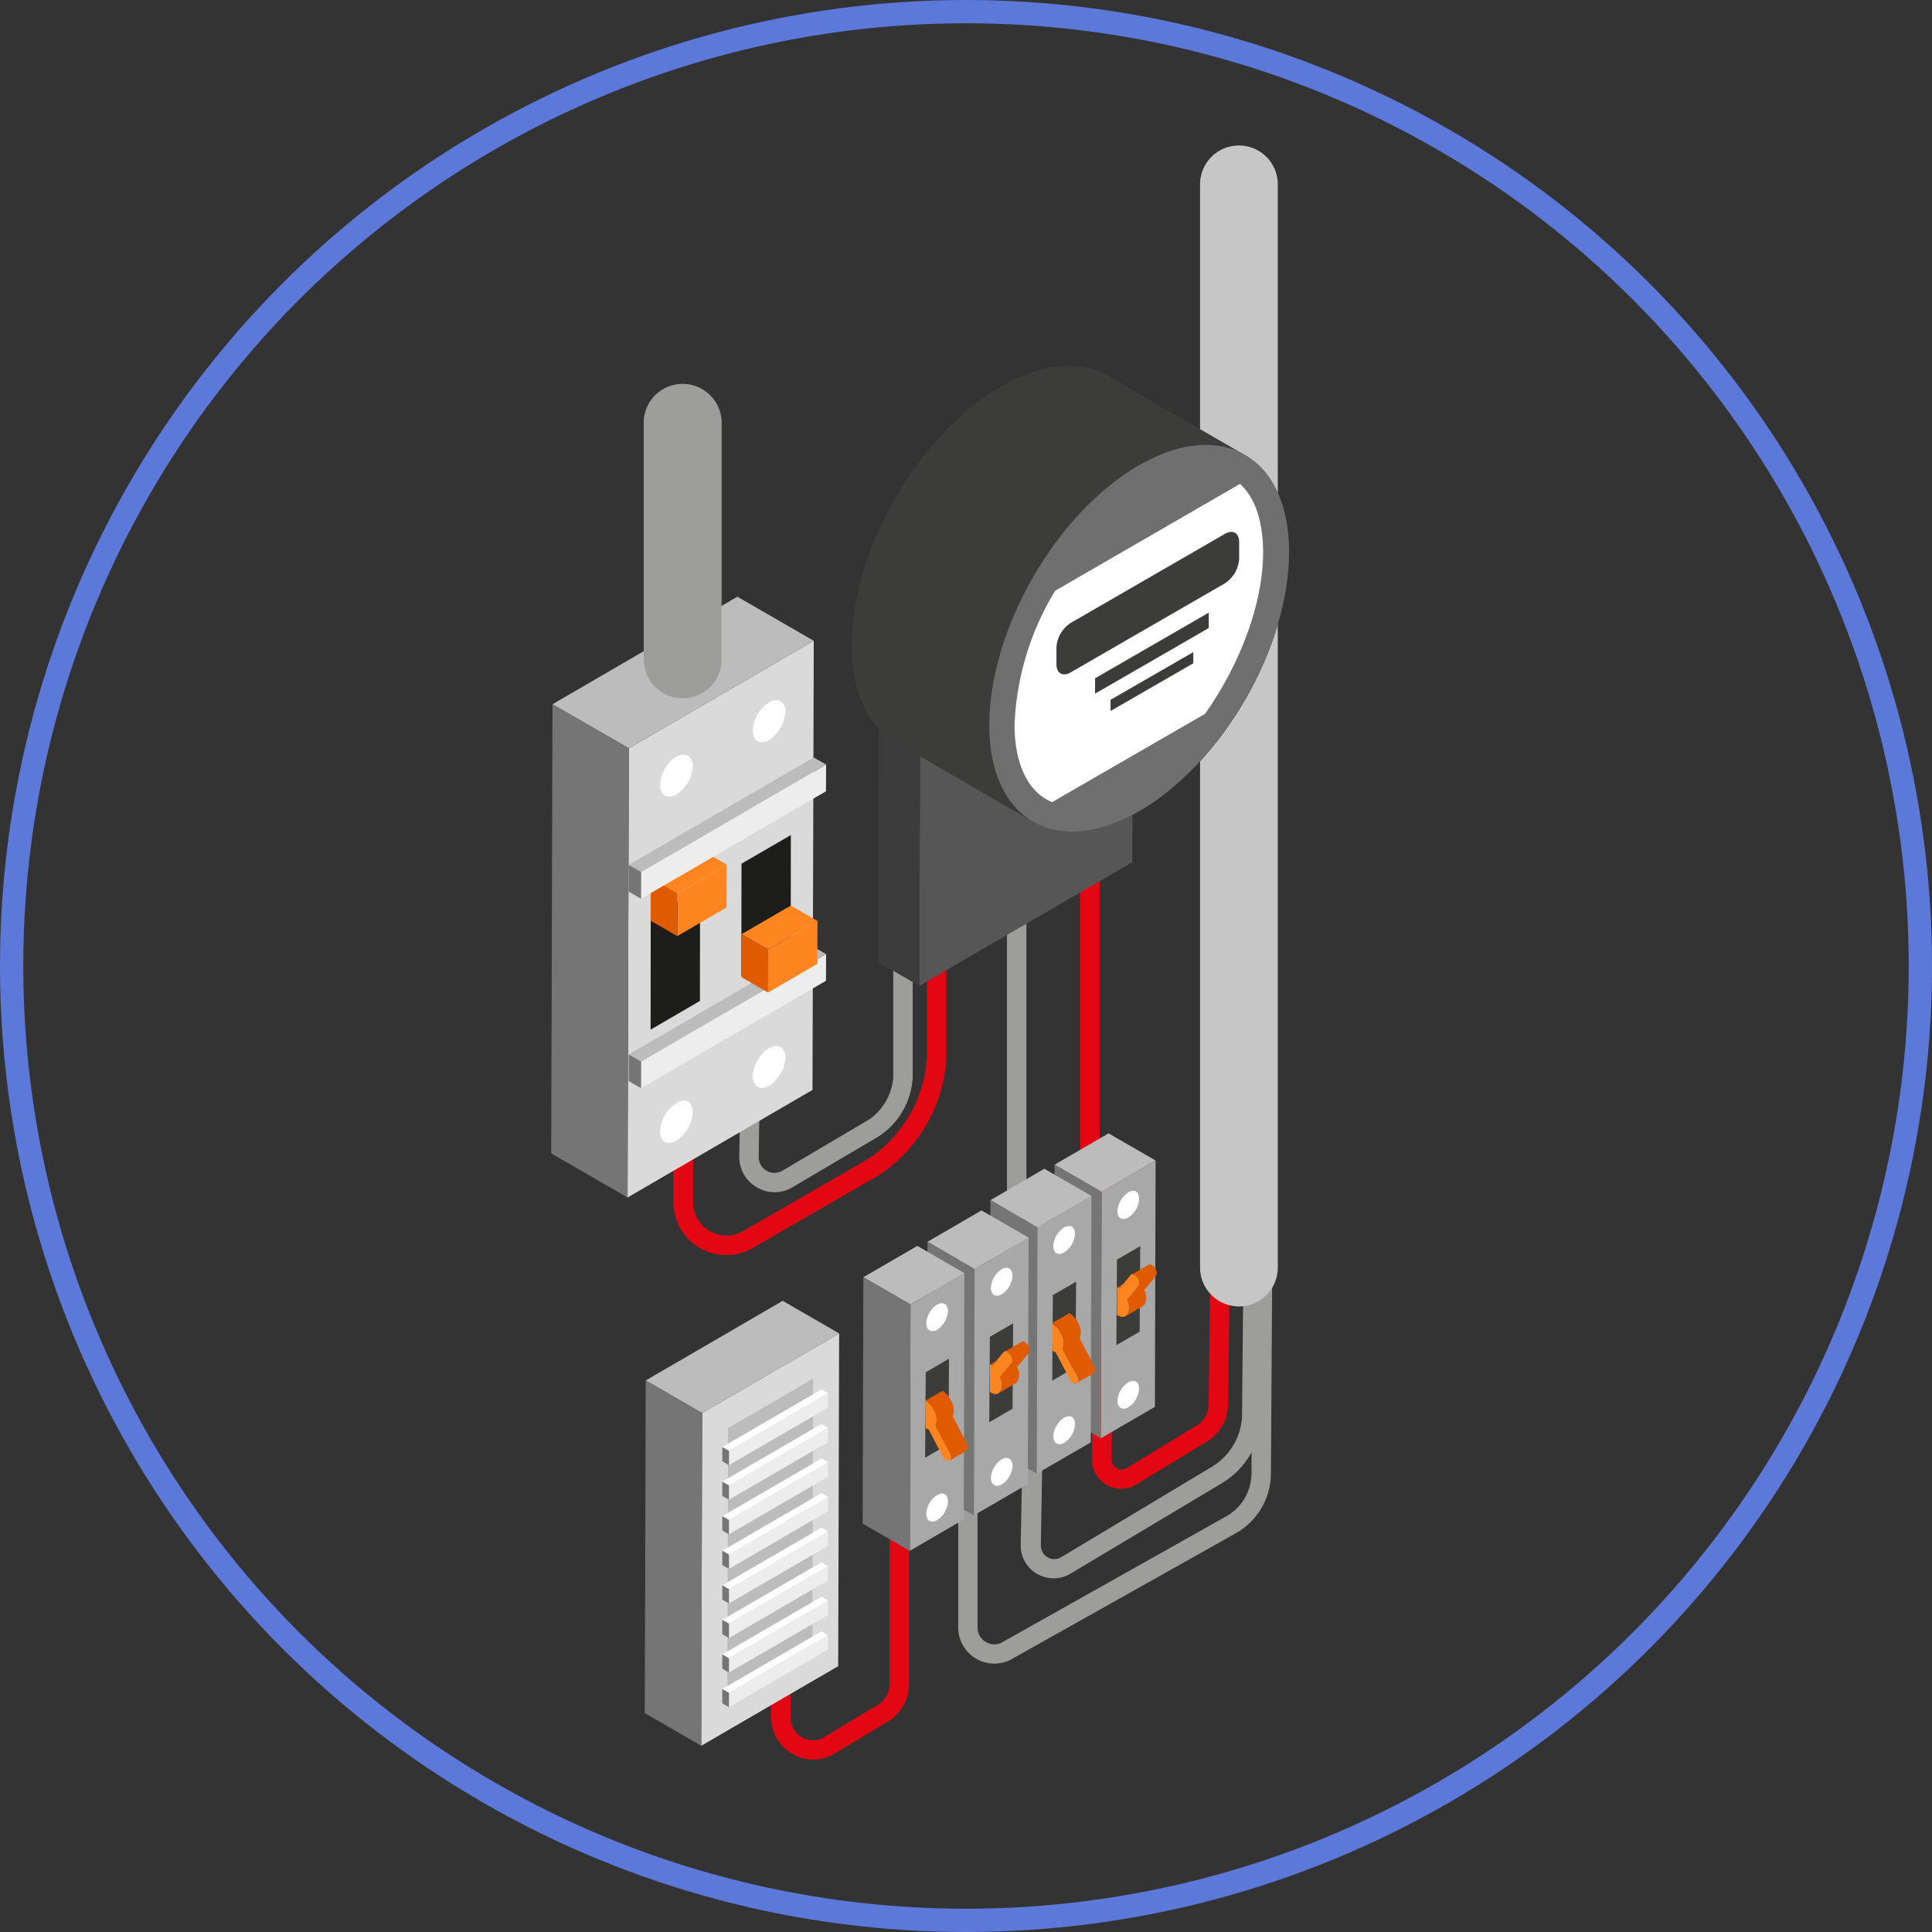 <svg xmlns="http://www.w3.org/2000/svg" viewBox="0 0 166 166"><rect x="0" y="0" width="166" height="166" fill="#333333" stroke="none"/><defs><style>.cls-1{fill:none;stroke:#5c78d9;stroke-miterlimit:10;stroke-width:2px;}.cls-2{fill:#9d9d9c;}.cls-3{fill:#e30613;}.cls-4{fill:#c6c6c6;}.cls-5{isolation:isolate;}.cls-6{fill:#565656;}.cls-7{fill:#616060;}.cls-8{fill:#3c3c3c;}.cls-9{fill:#3c3c3b;}.cls-10{fill:#706f6f;}.cls-11{fill:#fff;}.cls-12{fill:#a8a8a8;}.cls-13{fill:#bcbcbc;}.cls-14{fill:#757575;}.cls-15{fill:#e05a00;}.cls-16{fill:#ff8521;}.cls-17{fill:#dadada;}.cls-18{fill:#ededed;}.cls-19{fill:#1d1d1b;}</style></defs><g id="レイヤー_2" data-name="レイヤー 2"><g id="文字"><circle class="cls-1" cx="83" cy="83" r="82"/><path class="cls-2" d="M85.44,142.94a3.1,3.1,0,0,0,1.44-.36l19.32-10.85a5.93,5.93,0,0,0,3-5.12l.15-23.49h-1.67l-.15,23.49a4.25,4.25,0,0,1-2.16,3.67l-19.3,10.85a1.41,1.41,0,0,1-1.39-.06,1.43,1.43,0,0,1-.69-1.23V107.14H82.33v32.69a3.11,3.11,0,0,0,3.11,3.11Z"/><path class="cls-2" d="M90.53,135.61a2.81,2.81,0,0,0,1.38-.36L105,127.43a7,7,0,0,0,3.39-5.92l.18-19.64-1.67,0-.18,19.65a5.35,5.35,0,0,1-2.58,4.5l-13,7.8a1.16,1.16,0,0,1-1.71-1.05L89.92,104l-1.67,0-.55,28.72a2.81,2.81,0,0,0,1.37,2.49A2.88,2.88,0,0,0,90.53,135.61Z"/><path class="cls-3" d="M96.34,127.92a2.47,2.47,0,0,0,1.26-.35l6.09-3.7a3.81,3.81,0,0,0,1.83-3.22l.2-16.76-1.67,0-.2,16.76a2.14,2.14,0,0,1-1,1.81l-6.07,3.7a.83.83,0,0,1-.83,0,.85.85,0,0,1-.43-.74V100.87H93.82v24.52a2.51,2.51,0,0,0,1.26,2.19A2.62,2.62,0,0,0,96.34,127.92Z"/><path class="cls-4" d="M106.45,112.25a3.34,3.34,0,0,0,3.34-3.35V15.84a3.34,3.34,0,0,0-6.68,0V108.9A3.35,3.35,0,0,0,106.45,112.25Z"/><path class="cls-3" d="M62.41,107.84a4.52,4.52,0,0,0,2.27-.61L75.47,101a12.93,12.93,0,0,0,5.84-10.12V66.16H79.64V90.88a11.26,11.26,0,0,1-5,8.67l-10.79,6.23a2.87,2.87,0,0,1-4.3-2.48l0-15.56H57.86l0,15.56a4.54,4.54,0,0,0,4.53,4.54Z"/><path class="cls-2" d="M66.55,102.44a3,3,0,0,0,1.51-.41l7.42-4.38a6.43,6.43,0,0,0,2.94-5.1V67.83H76.75V92.55a4.84,4.84,0,0,1-2.11,3.66l-7.42,4.38a1.35,1.35,0,0,1-1.36,0,1.33,1.33,0,0,1-.67-1.19l.21-14-1.67,0-.21,14A3,3,0,0,0,65,102,3.05,3.05,0,0,0,66.55,102.44Z"/><rect class="cls-3" x="92.81" y="55.38" width="1.67" height="45.13"/><rect class="cls-2" x="86.52" y="62.2" width="1.67" height="42.51"/><path class="cls-3" d="M69.86,151.19a3.55,3.55,0,0,0,1.85-.52l4.58-2.76a3.75,3.75,0,0,0,1.81-3.2V113.4H76.43v31.31a2.07,2.07,0,0,1-1,1.77l-4.58,2.76a1.91,1.91,0,0,1-2.91-1.62l-.13-10-1.67,0,.13,10a3.54,3.54,0,0,0,1.84,3.09A3.65,3.65,0,0,0,69.86,151.19Z"/><g class="cls-5"><polygon class="cls-6" points="79.07 58.16 97.37 47.52 97.29 74.08 78.99 84.71 79.07 58.16"/><polygon class="cls-7" points="75.54 56.12 93.83 45.49 97.37 47.52 79.07 58.16 75.54 56.12"/><polygon class="cls-8" points="79.07 58.16 78.99 84.71 75.46 82.67 75.54 56.12 79.07 58.16"/></g><path class="cls-9" d="M107,39.13,95.22,32.29c-2.35-1.36-5.59-1.17-9.18.9-7.13,4.12-12.89,14.09-12.87,22.28,0,4.07,1.45,6.93,3.77,8.28l11.77,6.84c-.14-.08-.28-.19-.42-.29,2.37,1.66,5.8,1.59,9.61-.61,7.12-4.11,12.88-14.08,12.86-22.28C110.75,43.33,109.3,40.47,107,39.13Z"/><path class="cls-10" d="M97.82,40c7.12-4.12,12.91-.82,12.94,7.37S105,65.58,97.9,69.69,85,70.51,85,62.31,90.68,44.15,97.82,40Z"/><path class="cls-11" d="M108.53,47.41c0,4.48-2,9.7-5,13.93L90.4,68.92c-2-.81-3.22-3.16-3.23-6.61a23.92,23.92,0,0,1,3.49-11.55l15.88-9.18C107.81,42.71,108.51,44.73,108.53,47.41Z"/><path class="cls-9" d="M105.23,50.13,92,57.77c-.68.4-1.23.08-1.23-.7V55.64A2.7,2.7,0,0,1,92,53.52l13.25-7.65c.67-.39,1.22-.08,1.22.71V48A2.72,2.72,0,0,1,105.23,50.13Z"/><polygon class="cls-9" points="103.86 53.96 94.09 59.6 94.09 58.28 103.86 52.64 103.86 53.96"/><polygon class="cls-9" points="102.53 56.99 95.42 61.09 95.42 60.13 102.53 56.03 102.53 56.99"/><g class="cls-5"><polygon class="cls-12" points="94.65 102.41 99.29 99.71 99.23 120.88 94.59 123.58 94.65 102.41"/><polygon class="cls-9" points="95.97 108.23 97.97 107.07 97.92 114.42 95.92 115.58 95.97 108.23"/><polygon class="cls-13" points="90.61 100.07 95.25 97.38 99.29 99.71 94.65 102.41 90.61 100.07"/><polygon class="cls-14" points="94.65 102.41 94.59 123.58 90.55 121.24 90.61 100.07 94.65 102.41"/></g><path class="cls-11" d="M97.87,103a2,2,0,0,1-.93,1.61c-.51.3-.93.06-.93-.54a2.07,2.07,0,0,1,.93-1.61C97.46,102.13,97.87,102.37,97.87,103Z"/><path class="cls-11" d="M97.87,119.31a2,2,0,0,1-.93,1.61c-.51.3-.93,0-.93-.54a2.06,2.06,0,0,1,.93-1.61C97.46,118.47,97.87,118.71,97.87,119.31Z"/><g class="cls-5"><path class="cls-15" d="M97.52,109.86l-.12-.06-1.47.86.11.06a.24.24,0,0,1,.08.06l1.48-.86Z"/><path class="cls-15" d="M99.19,108.89a.9.9,0,0,0-.23-.21.31.31,0,0,0-.29,0l-1.48.86a.3.3,0,0,1,.3,0,.82.82,0,0,1,.35.94l-1,1.22a1.26,1.26,0,0,1,0,1.27.49.49,0,0,1-.13.12l1.48-.86.13-.11a1.33,1.33,0,0,0,0-1.28l1-1.21A.67.67,0,0,0,99.19,108.89Z"/><path class="cls-16" d="M97.49,109.54a.82.82,0,0,1,.35.94l-1,1.22a1.26,1.26,0,0,1,0,1.27c-.19.24-.52.24-.86,0,0,0,0-2.35,0-2.35l.11.06a.24.24,0,0,1,.08.06l1-1.22C97.22,109.46,97.35,109.46,97.49,109.54Z"/></g><g class="cls-5"><polygon class="cls-12" points="89.14 105.45 93.78 102.76 93.72 123.93 89.08 126.62 89.14 105.45"/><polygon class="cls-9" points="90.46 111.28 92.46 110.12 92.41 117.46 90.41 118.63 90.46 111.28"/><polygon class="cls-13" points="85.1 103.12 89.73 100.42 93.78 102.76 89.14 105.45 85.1 103.12"/><polygon class="cls-14" points="89.14 105.45 89.08 126.62 85.04 124.29 85.1 103.12 89.14 105.45"/></g><path class="cls-11" d="M92.36,106a2,2,0,0,1-.93,1.61c-.51.3-.93.06-.93-.54a2.06,2.06,0,0,1,.93-1.61C92,105.18,92.36,105.42,92.36,106Z"/><path class="cls-11" d="M92.36,122.35a2,2,0,0,1-.93,1.62c-.51.29-.93,0-.93-.54a2.08,2.08,0,0,1,.93-1.62C92,121.52,92.36,121.76,92.36,122.35Z"/><g class="cls-5"><path class="cls-15" d="M94,117.35,92.77,115a1.56,1.56,0,0,0-.14-1.35,2.17,2.17,0,0,0-.74-.83l-1.47.85a2.22,2.22,0,0,1,.73.83,1.57,1.57,0,0,1,.15,1.35l1.2,2.33c.15.27.13.54,0,.63L94,118C94.11,117.9,94.12,117.62,94,117.35Z"/><path class="cls-16" d="M90.42,113.71a2.11,2.11,0,0,1,.73.82,1.57,1.57,0,0,1,.15,1.35l1.2,2.33c.15.28.13.57,0,.64a.29.29,0,0,1-.28,0,.83.83,0,0,1-.31-.35l-1.21-2.32a1.63,1.63,0,0,1-.25-.1Z"/></g><g class="cls-5"><polygon class="cls-12" points="83.74 109.03 88.38 106.34 88.31 127.51 83.68 130.2 83.74 109.03"/><polygon class="cls-9" points="85.05 114.86 87.05 113.7 87 121.04 85 122.2 85.05 114.86"/><polygon class="cls-13" points="79.69 106.7 84.33 104 88.38 106.34 83.74 109.03 79.69 106.7"/><polygon class="cls-14" points="83.74 109.03 83.68 130.2 79.63 127.87 79.69 106.7 83.74 109.03"/></g><path class="cls-11" d="M87,109.6a2.07,2.07,0,0,1-.93,1.61c-.52.3-.93.05-.93-.54a2,2,0,0,1,.93-1.61C86.54,108.76,87,109,87,109.6Z"/><path class="cls-11" d="M87,125.93a2.08,2.08,0,0,1-.93,1.62c-.52.29-.93,0-.93-.54a2,2,0,0,1,.93-1.62C86.54,125.1,87,125.34,87,125.93Z"/><g class="cls-5"><path class="cls-15" d="M86.6,116.49l-.11-.06-1.48.85.12.07.08.05,1.48-.85A.24.24,0,0,0,86.6,116.49Z"/><path class="cls-15" d="M88.27,115.51a.68.68,0,0,0-.22-.2.3.3,0,0,0-.3,0l-1.47.86a.26.26,0,0,1,.29,0,.7.7,0,0,1,.23.2c.19.26.25.59.12.74l-1,1.21a1.33,1.33,0,0,1,0,1.28.42.42,0,0,1-.13.11l1.47-.85a.49.49,0,0,0,.13-.12,1.26,1.26,0,0,0,0-1.27l1-1.22A.68.68,0,0,0,88.27,115.51Z"/><path class="cls-16" d="M86.57,116.17a.7.7,0,0,1,.23.2c.19.26.25.59.12.74l-1,1.21a1.33,1.33,0,0,1,0,1.28c-.2.24-.52.23-.86,0,0,0,0-2.36,0-2.36l.12.07.08.05,1-1.22A.27.27,0,0,1,86.57,116.17Z"/></g><g class="cls-5"><polygon class="cls-12" points="78.23 112.08 82.86 109.39 82.81 130.55 78.17 133.25 78.23 112.08"/><polygon class="cls-9" points="79.54 117.91 81.54 116.74 81.49 124.09 79.49 125.25 79.54 117.91"/><polygon class="cls-13" points="74.18 109.74 78.82 107.05 82.86 109.39 78.23 112.08 74.18 109.74"/><polygon class="cls-14" points="78.23 112.08 78.17 133.25 74.12 130.91 74.18 109.74 78.23 112.08"/></g><path class="cls-11" d="M81.45,112.64a2.08,2.08,0,0,1-.93,1.62c-.52.29-.93,0-.93-.54a2,2,0,0,1,.93-1.62C81,111.81,81.45,112.05,81.45,112.64Z"/><path class="cls-11" d="M81.45,129a2.06,2.06,0,0,1-.93,1.61c-.52.3-.93.06-.93-.54a2,2,0,0,1,.93-1.61C81,128.14,81.45,128.38,81.45,129Z"/><g class="cls-5"><path class="cls-15" d="M83.06,124l-1.2-2.32a1.57,1.57,0,0,0-.15-1.35,2.22,2.22,0,0,0-.73-.83l-1.48.86a2.17,2.17,0,0,1,.74.83,1.56,1.56,0,0,1,.14,1.35l1.21,2.32c.14.28.13.55,0,.64l1.47-.86C83.19,124.52,83.21,124.25,83.06,124Z"/><path class="cls-16" d="M79.5,120.33a2.17,2.17,0,0,1,.74.83,1.56,1.56,0,0,1,.14,1.35l1.21,2.32c.15.29.13.58,0,.65a.32.32,0,0,1-.28,0,.92.92,0,0,1-.32-.35l-1.2-2.32a1.09,1.09,0,0,1-.25-.1Z"/></g><g class="cls-5"><polygon class="cls-17" points="54.03 64.29 69.92 55.06 69.81 93.65 53.92 102.89 54.03 64.29"/><polygon class="cls-13" points="47.47 60.51 63.36 51.27 69.92 55.06 54.03 64.29 47.47 60.51"/><polygon class="cls-14" points="54.03 64.29 53.92 102.89 47.36 99.1 47.47 60.51 54.03 64.29"/></g><g class="cls-5"><polygon class="cls-18" points="55.09 91.21 70.98 81.98 70.97 84.27 55.08 93.5 55.09 91.21"/><polygon class="cls-13" points="54.02 90.6 69.91 81.36 70.98 81.98 55.09 91.21 54.02 90.6"/><polygon class="cls-14" points="55.09 91.21 55.08 93.5 54.02 92.89 54.02 90.6 55.09 91.21"/></g><polygon class="cls-19" points="55.91 78.82 60.15 76.35 60.14 86 55.9 88.47 55.91 78.82"/><g class="cls-5"><polygon class="cls-16" points="58.2 76.75 62.44 74.29 62.43 77.97 58.19 80.43 58.2 76.75"/><polygon class="cls-16" points="55.91 75.43 60.15 72.96 62.44 74.29 58.2 76.75 55.91 75.43"/><polygon class="cls-15" points="58.2 76.75 58.19 80.43 55.9 79.11 55.91 75.43 58.2 76.75"/></g><polygon class="cls-19" points="63.71 74.21 67.95 71.75 67.94 81.4 63.7 83.87 63.71 74.21"/><g class="cls-5"><polygon class="cls-16" points="66 81.59 70.24 79.13 70.23 82.81 65.99 85.28 66 81.59"/><polygon class="cls-16" points="63.71 80.27 67.95 77.81 70.24 79.13 66 81.59 63.71 80.27"/><polygon class="cls-15" points="66 81.59 65.99 85.28 63.7 83.95 63.71 80.27 66 81.59"/></g><g class="cls-5"><polygon class="cls-18" points="55.09 74.93 70.98 65.69 70.97 67.99 55.08 77.22 55.09 74.93"/><polygon class="cls-13" points="54.02 74.31 69.91 65.08 70.98 65.69 55.09 74.93 54.02 74.31"/><polygon class="cls-14" points="55.09 74.93 55.08 77.22 54.02 76.61 54.02 74.31 55.09 74.93"/></g><path class="cls-11" d="M59.52,65.84a3.11,3.11,0,0,1-1.4,2.43c-.77.44-1.4.08-1.4-.81A3.09,3.09,0,0,1,58.12,65C58.89,64.59,59.52,65,59.52,65.84Z"/><path class="cls-11" d="M67.48,61.16a3.1,3.1,0,0,1-1.4,2.42c-.77.45-1.4.08-1.4-.81a3.1,3.1,0,0,1,1.4-2.42C66.85,59.91,67.48,60.27,67.48,61.16Z"/><path class="cls-11" d="M59.52,95.55A3.09,3.09,0,0,1,58.12,98c-.77.45-1.4.09-1.4-.8a3.11,3.11,0,0,1,1.4-2.43C58.89,94.3,59.52,94.66,59.52,95.55Z"/><path class="cls-11" d="M67.48,90.87a3.1,3.1,0,0,1-1.4,2.42c-.77.44-1.4.08-1.4-.81a3.09,3.09,0,0,1,1.4-2.42C66.85,89.61,67.48,90,67.48,90.87Z"/><g class="cls-5"><polygon class="cls-17" points="60.33 121.41 72.1 114.57 72.02 143.16 60.25 150 60.33 121.41"/><polygon class="cls-13" points="62.56 122.7 69.86 118.45 69.8 141.87 62.49 146.12 62.56 122.7"/><polygon class="cls-13" points="55.48 118.61 67.25 111.77 72.1 114.57 60.33 121.41 55.48 118.61"/><polygon class="cls-14" points="60.33 121.41 60.25 150 55.4 147.19 55.48 118.61 60.33 121.41"/></g><g class="cls-5"><polygon class="cls-18" points="62.63 124.66 71.15 119.7 71.15 120.94 62.63 125.89 62.63 124.66"/><polygon class="cls-11" points="62.06 124.33 70.58 119.38 71.15 119.7 62.63 124.66 62.06 124.33"/><polygon class="cls-14" points="62.63 124.66 62.63 125.89 62.06 125.56 62.06 124.33 62.63 124.66"/></g><g class="cls-5"><polygon class="cls-18" points="62.63 127.63 71.15 122.67 71.15 123.91 62.63 128.86 62.63 127.63"/><polygon class="cls-11" points="62.06 127.3 70.58 122.35 71.15 122.67 62.63 127.63 62.06 127.3"/><polygon class="cls-14" points="62.63 127.63 62.63 128.86 62.06 128.53 62.06 127.3 62.63 127.63"/></g><g class="cls-5"><polygon class="cls-18" points="62.63 130.6 71.15 125.64 71.15 126.88 62.63 131.83 62.63 130.6"/><polygon class="cls-11" points="62.06 130.27 70.58 125.32 71.15 125.64 62.63 130.6 62.06 130.27"/><polygon class="cls-14" points="62.63 130.6 62.63 131.83 62.06 131.5 62.06 130.27 62.63 130.6"/></g><g class="cls-5"><polygon class="cls-18" points="62.63 133.57 71.15 128.62 71.15 129.84 62.63 134.8 62.63 133.57"/><polygon class="cls-11" points="62.06 133.24 70.58 128.29 71.15 128.62 62.63 133.57 62.06 133.24"/><polygon class="cls-14" points="62.63 133.57 62.63 134.8 62.06 134.47 62.06 133.24 62.63 133.57"/></g><g class="cls-5"><polygon class="cls-18" points="62.63 136.54 71.15 131.59 71.15 132.82 62.63 137.77 62.63 136.54"/><polygon class="cls-11" points="62.06 136.21 70.58 131.26 71.15 131.59 62.63 136.54 62.06 136.21"/><polygon class="cls-14" points="62.63 136.54 62.63 137.77 62.06 137.44 62.06 136.21 62.63 136.54"/></g><g class="cls-5"><polygon class="cls-18" points="62.63 139.51 71.15 134.56 71.15 135.79 62.63 140.74 62.63 139.51"/><polygon class="cls-11" points="62.06 139.18 70.58 134.23 71.15 134.56 62.63 139.51 62.06 139.18"/><polygon class="cls-14" points="62.63 139.51 62.63 140.74 62.06 140.41 62.06 139.18 62.63 139.51"/></g><g class="cls-5"><polygon class="cls-18" points="62.63 142.48 71.15 137.53 71.15 138.76 62.63 143.71 62.63 142.48"/><polygon class="cls-11" points="62.06 142.15 70.58 137.2 71.15 137.53 62.63 142.48 62.06 142.15"/><polygon class="cls-14" points="62.63 142.48 62.63 143.71 62.06 143.38 62.06 142.15 62.63 142.48"/></g><g class="cls-5"><polygon class="cls-18" points="62.63 145.45 71.15 140.5 71.15 141.73 62.63 146.68 62.63 145.45"/><polygon class="cls-11" points="62.06 145.12 70.58 140.17 71.15 140.5 62.63 145.45 62.06 145.12"/><polygon class="cls-14" points="62.63 145.45 62.63 146.68 62.06 146.35 62.06 145.12 62.63 145.45"/></g><path class="cls-2" d="M58.69,60A3.35,3.35,0,0,0,62,56.68V36.15a3.35,3.35,0,0,0-6.69,0V56.68A3.35,3.35,0,0,0,58.69,60Z"/></g></g></svg>
